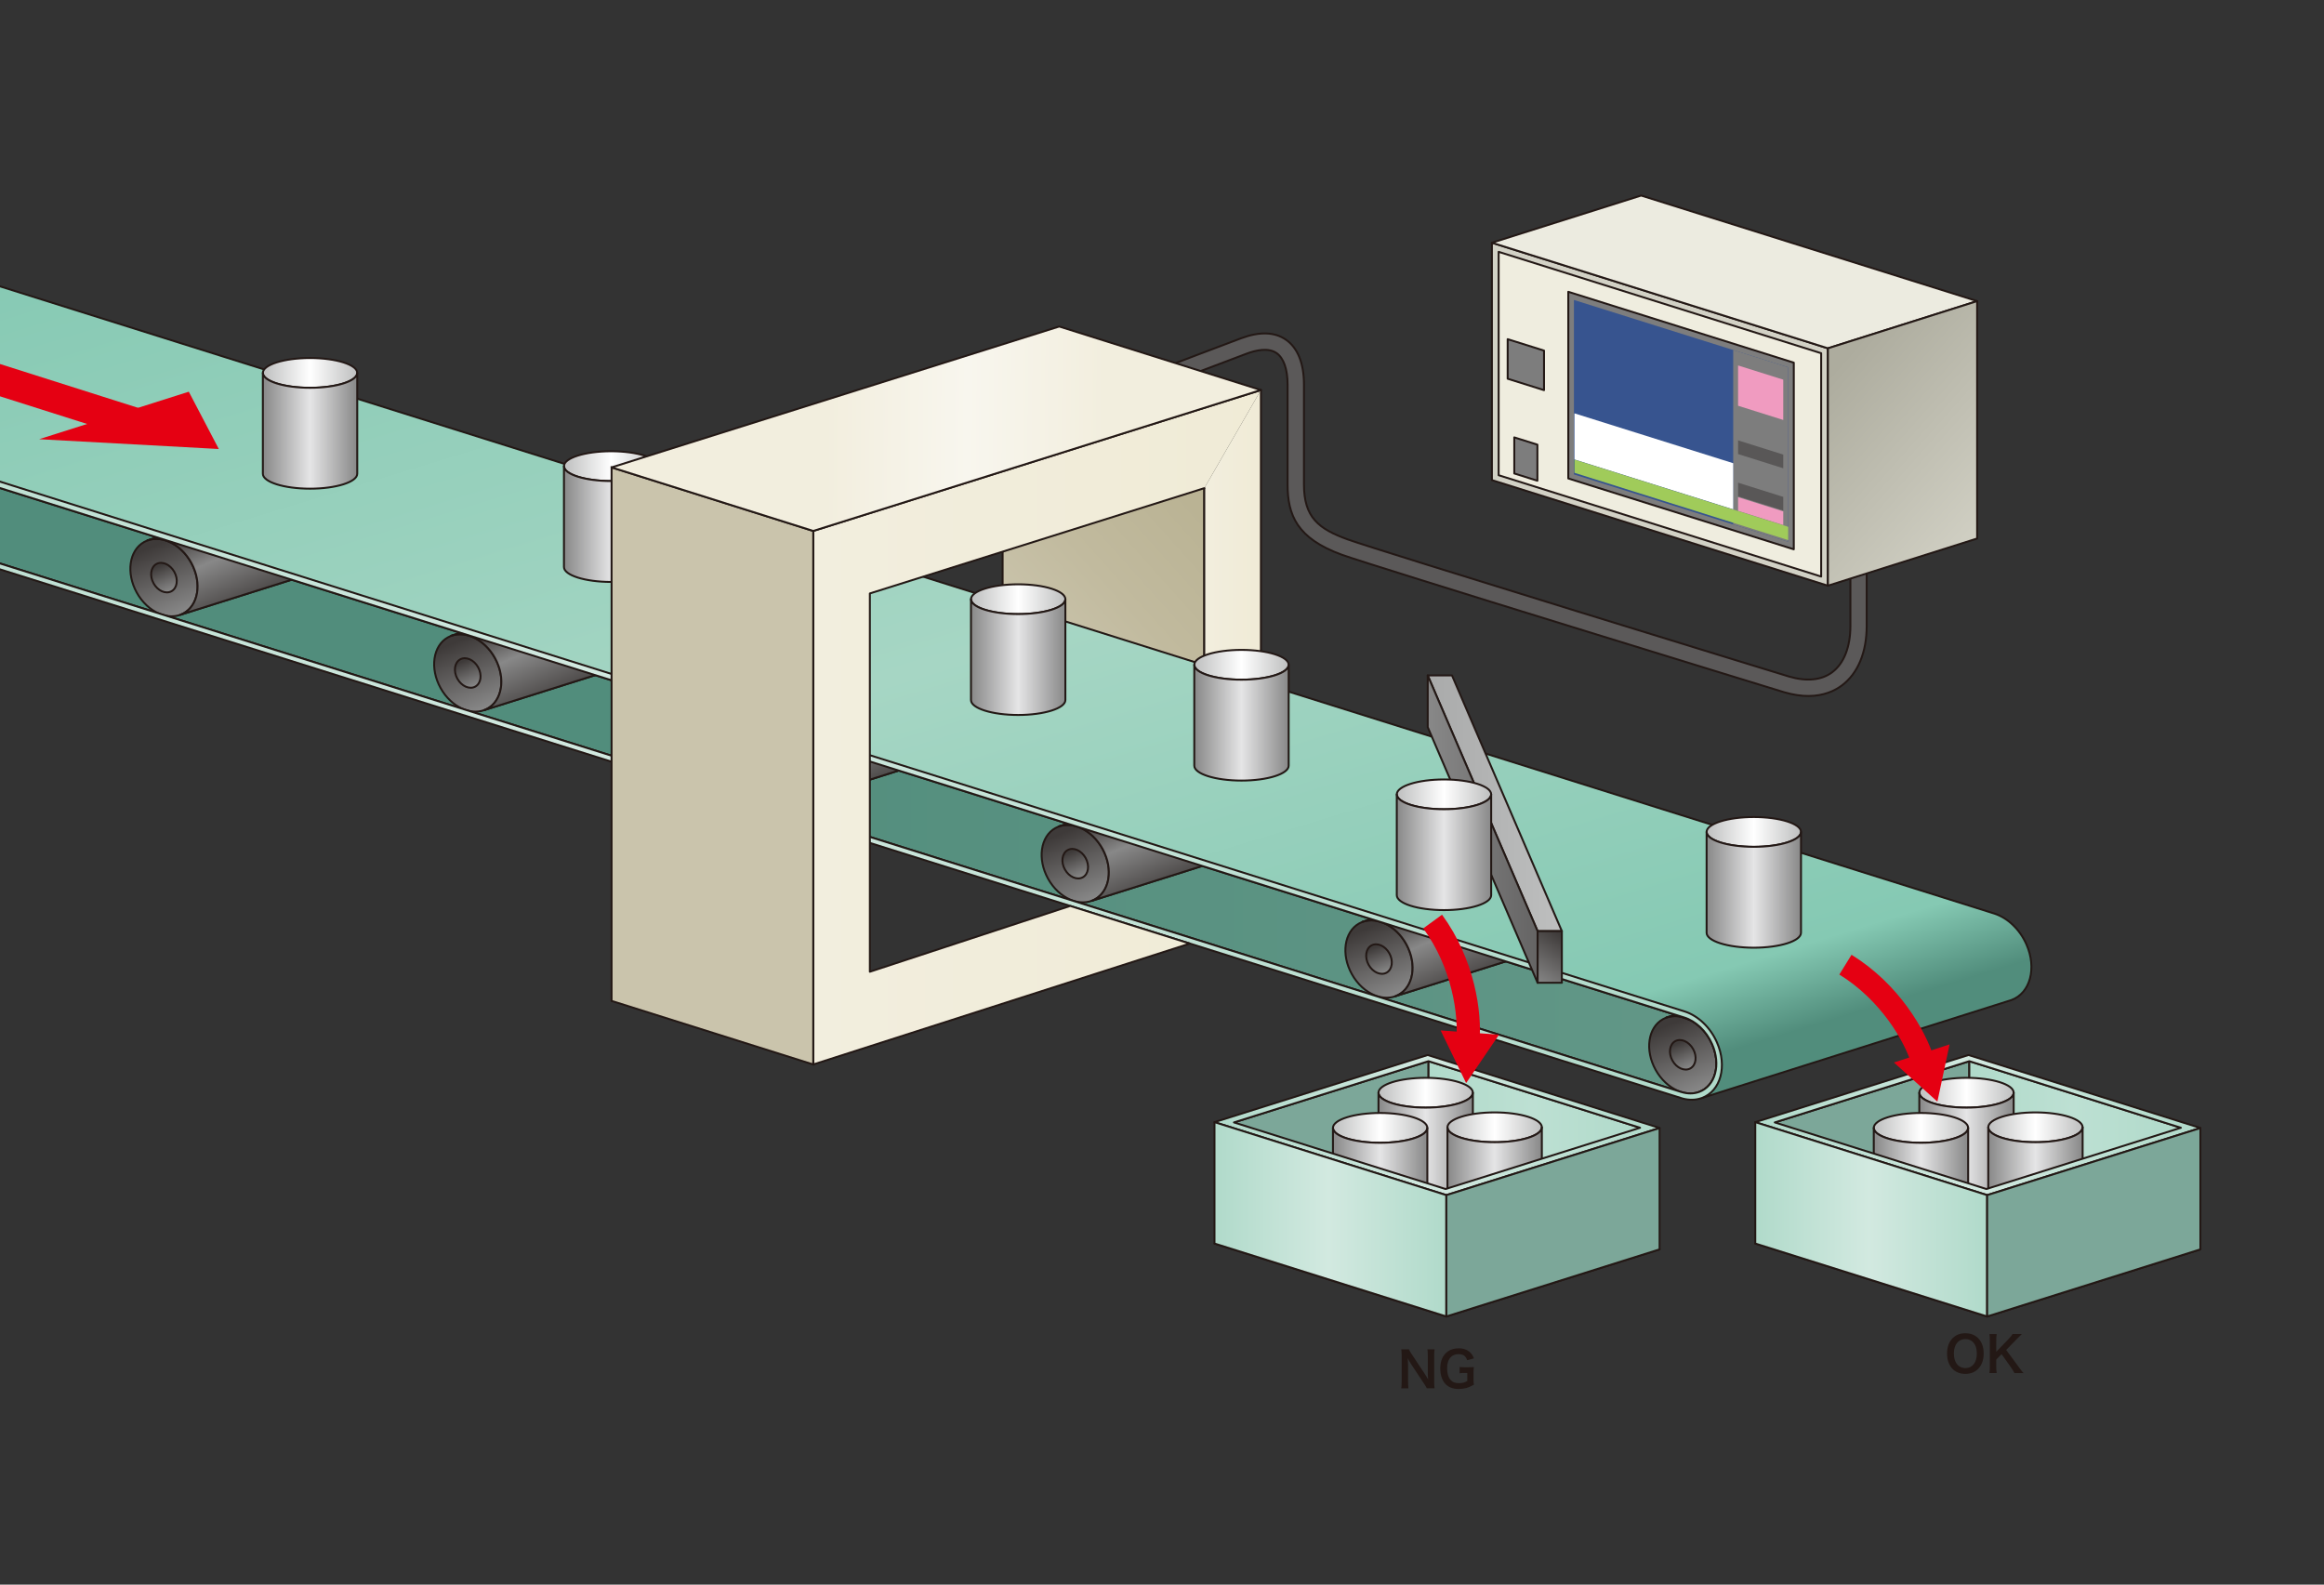 <?xml version="1.0" encoding="UTF-8"?>
<svg id="_レイヤー_2" data-name="レイヤー 2" xmlns="http://www.w3.org/2000/svg" xmlns:xlink="http://www.w3.org/1999/xlink" viewBox="0 0 600.32 409.32">
  <rect x="0" y="0" width="600.32" height="409.32" fill="#333333" stroke="none"/>
  <defs>
    <style>
      .cls-1 {
        fill: url(#_名称未設定グラデーション_12-8);
      }

      .cls-1, .cls-2, .cls-3, .cls-4, .cls-5, .cls-6, .cls-7, .cls-8, .cls-9, .cls-10, .cls-11, .cls-12, .cls-13, .cls-14, .cls-15, .cls-16, .cls-17, .cls-18, .cls-19, .cls-20, .cls-21, .cls-22, .cls-23, .cls-24, .cls-25, .cls-26, .cls-27, .cls-28, .cls-29, .cls-30, .cls-31, .cls-32, .cls-33, .cls-34, .cls-35, .cls-36, .cls-37, .cls-38, .cls-39, .cls-40, .cls-41, .cls-42, .cls-43, .cls-44, .cls-45, .cls-46, .cls-47, .cls-48, .cls-49, .cls-50, .cls-51, .cls-52, .cls-53, .cls-54, .cls-55, .cls-56, .cls-57, .cls-58, .cls-59, .cls-60, .cls-61, .cls-62, .cls-63, .cls-64, .cls-65, .cls-66, .cls-67, .cls-68, .cls-69, .cls-70, .cls-71, .cls-72, .cls-73, .cls-74 {
        stroke: #231815;
        stroke-width: .5px;
      }

      .cls-1, .cls-2, .cls-3, .cls-4, .cls-5, .cls-8, .cls-9, .cls-10, .cls-11, .cls-12, .cls-13, .cls-14, .cls-15, .cls-16, .cls-17, .cls-18, .cls-19, .cls-20, .cls-21, .cls-22, .cls-23, .cls-24, .cls-25, .cls-26, .cls-28, .cls-29, .cls-30, .cls-31, .cls-32, .cls-33, .cls-34, .cls-35, .cls-36, .cls-37, .cls-38, .cls-39, .cls-40, .cls-41, .cls-42, .cls-43, .cls-44, .cls-45, .cls-46, .cls-47, .cls-48, .cls-49, .cls-50, .cls-51, .cls-52, .cls-53, .cls-54, .cls-55, .cls-56, .cls-57, .cls-58, .cls-59, .cls-60, .cls-61, .cls-62, .cls-63, .cls-64, .cls-65, .cls-66, .cls-67, .cls-68, .cls-69, .cls-70, .cls-71, .cls-72, .cls-73, .cls-74 {
        stroke-linecap: round;
        stroke-linejoin: round;
      }

      .cls-2 {
        fill: url(#_名称未設定グラデーション_10-5);
      }

      .cls-3 {
        fill: url(#_名称未設定グラデーション_112);
      }

      .cls-75 {
        fill: #fff;
      }

      .cls-4 {
        fill: url(#_名称未設定グラデーション_10-8);
      }

      .cls-5 {
        fill: url(#_名称未設定グラデーション_12-5);
      }

      .cls-6 {
        fill: url(#_名称未設定グラデーション_56);
      }

      .cls-6, .cls-7, .cls-27, .cls-76 {
        stroke-miterlimit: 10;
      }

      .cls-7 {
        fill: #5b5959;
      }

      .cls-8 {
        fill: url(#_名称未設定グラデーション_10-12);
      }

      .cls-9 {
        fill: url(#_名称未設定グラデーション_112-7);
      }

      .cls-10 {
        fill: #ecebe0;
      }

      .cls-11 {
        fill: url(#_名称未設定グラデーション_59-8);
      }

      .cls-12 {
        fill: url(#_名称未設定グラデーション_112-4);
      }

      .cls-13 {
        fill: url(#_名称未設定グラデーション_10-13);
      }

      .cls-14 {
        fill: url(#_名称未設定グラデーション_10-7);
      }

      .cls-15 {
        fill: url(#_名称未設定グラデーション_51-4);
      }

      .cls-16 {
        fill: url(#_名称未設定グラデーション_59-11);
      }

      .cls-17 {
        fill: url(#_名称未設定グラデーション_51);
      }

      .cls-18 {
        fill: url(#_名称未設定グラデーション_51-10);
      }

      .cls-19 {
        fill: url(#_名称未設定グラデーション_59);
      }

      .cls-20 {
        fill: url(#_名称未設定グラデーション_59-4);
      }

      .cls-21 {
        fill: url(#_名称未設定グラデーション_59-9);
      }

      .cls-22 {
        fill: url(#_名称未設定グラデーション_72);
      }

      .cls-23 {
        fill: url(#_名称未設定グラデーション_112-2);
      }

      .cls-24 {
        fill: url(#_名称未設定グラデーション_51-5);
      }

      .cls-77 {
        fill: #595757;
      }

      .cls-25 {
        fill: url(#_名称未設定グラデーション_141);
      }

      .cls-26 {
        fill: url(#_名称未設定グラデーション_59-10);
      }

      .cls-27 {
        fill: #cac4ac;
      }

      .cls-28 {
        fill: url(#_名称未設定グラデーション_59-12);
      }

      .cls-78 {
        fill: #e50012;
      }

      .cls-76 {
        stroke: #e50012;
        stroke-width: 6px;
      }

      .cls-76, .cls-79 {
        fill: none;
      }

      .cls-29 {
        fill: url(#_名称未設定グラデーション_51-7);
      }

      .cls-30 {
        fill: #efeddf;
      }

      .cls-31 {
        fill: url(#_名称未設定グラデーション_59-7);
      }

      .cls-32 {
        fill: url(#_名称未設定グラデーション_10-4);
      }

      .cls-33 {
        fill: url(#_名称未設定グラデーション_10-11);
      }

      .cls-34 {
        fill: url(#_名称未設定グラデーション_10-2);
      }

      .cls-35 {
        fill: url(#_名称未設定グラデーション_112-5);
      }

      .cls-36 {
        fill: url(#_名称未設定グラデーション_10-3);
      }

      .cls-80, .cls-63 {
        fill: #7d7d7d;
      }

      .cls-37 {
        fill: url(#_名称未設定グラデーション_59-2);
      }

      .cls-38 {
        fill: url(#_名称未設定グラデーション_51-3);
      }

      .cls-39 {
        fill: url(#_名称未設定グラデーション_12-4);
      }

      .cls-40 {
        fill: url(#_名称未設定グラデーション_12-2);
      }

      .cls-41 {
        fill: url(#_名称未設定グラデーション_117);
      }

      .cls-42 {
        fill: url(#_名称未設定グラデーション_51-8);
      }

      .cls-81 {
        clip-path: url(#clippath);
      }

      .cls-43 {
        fill: url(#_名称未設定グラデーション_51-6);
      }

      .cls-44 {
        fill: url(#_名称未設定グラデーション_12-7);
      }

      .cls-45 {
        fill: url(#_名称未設定グラデーション_51-12);
      }

      .cls-46 {
        fill: url(#_名称未設定グラデーション_112-6);
      }

      .cls-47 {
        fill: url(#_名称未設定グラデーション_51-11);
      }

      .cls-48 {
        fill: url(#_名称未設定グラデーション_10);
      }

      .cls-49 {
        fill: url(#_名称未設定グラデーション_12-9);
      }

      .cls-50 {
        fill: url(#_名称未設定グラデーション_59-5);
      }

      .cls-82 {
        fill: #37548f;
      }

      .cls-51 {
        fill: url(#_名称未設定グラデーション_17);
      }

      .cls-52 {
        fill: #d2d1c5;
      }

      .cls-53 {
        fill: url(#_名称未設定グラデーション_10-6);
      }

      .cls-54 {
        fill: url(#_名称未設定グラデーション_12-10);
      }

      .cls-55 {
        fill: url(#_名称未設定グラデーション_12-11);
      }

      .cls-56 {
        fill: url(#_名称未設定グラデーション_10-10);
      }

      .cls-57 {
        fill: url(#_名称未設定グラデーション_112-3);
      }

      .cls-83 {
        fill: #a0cb5a;
      }

      .cls-58 {
        fill: url(#_名称未設定グラデーション_51-2);
      }

      .cls-59 {
        fill: #d4eae2;
      }

      .cls-84 {
        fill: #231815;
      }

      .cls-60 {
        fill: url(#_名称未設定グラデーション_51-9);
      }

      .cls-61 {
        fill: url(#_名称未設定グラデーション_59-6);
      }

      .cls-62 {
        fill: #7ca799;
      }

      .cls-64 {
        fill: url(#_名称未設定グラデーション_141-2);
      }

      .cls-65 {
        fill: url(#_名称未設定グラデーション_59-3);
      }

      .cls-66 {
        fill: url(#_名称未設定グラデーション_17-2);
      }

      .cls-67 {
        fill: url(#_名称未設定グラデーション_12-3);
      }

      .cls-68 {
        fill: url(#_名称未設定グラデーション_38);
      }

      .cls-69 {
        fill: url(#_名称未設定グラデーション_12);
      }

      .cls-70 {
        fill: url(#_名称未設定グラデーション_15);
      }

      .cls-85 {
        fill: #f09bc0;
      }

      .cls-71 {
        fill: url(#_名称未設定グラデーション_12-6);
      }

      .cls-72 {
        fill: url(#_名称未設定グラデーション_10-9);
      }

      .cls-73 {
        fill: url(#_名称未設定グラデーション_16);
      }

      .cls-74 {
        fill: url(#_名称未設定グラデーション_23);
      }
    </style>
    <clipPath id="clippath">
      <rect class="cls-79" width="600.32" height="409.32"/>
    </clipPath>
    <linearGradient id="_名称未設定グラデーション_112" data-name="名称未設定グラデーション 112" x1="318.75" y1="321.67" x2="423.66" y2="321.67" gradientUnits="userSpaceOnUse">
      <stop offset="0" stop-color="#b0daca"/>
      <stop offset=".49" stop-color="#d2e9e0"/>
      <stop offset="1" stop-color="#b0daca"/>
    </linearGradient>
    <linearGradient id="_名称未設定グラデーション_141" data-name="名称未設定グラデーション 141" x1="369.01" y1="298.24" x2="423.66" y2="298.24" gradientUnits="userSpaceOnUse">
      <stop offset="0" stop-color="#b0daca"/>
      <stop offset=".49" stop-color="#bde0d3"/>
      <stop offset="1" stop-color="#b0daca"/>
    </linearGradient>
    <linearGradient id="_名称未設定グラデーション_59" data-name="名称未設定グラデーション 59" x1="356.08" y1="282.26" x2="380.46" y2="282.26" gradientUnits="userSpaceOnUse">
      <stop offset="0" stop-color="#bebfbf"/>
      <stop offset=".5" stop-color="#fff"/>
      <stop offset="1" stop-color="#bebfbf"/>
    </linearGradient>
    <linearGradient id="_名称未設定グラデーション_51" data-name="名称未設定グラデーション 51" x1="356.08" y1="297.21" x2="380.46" y2="297.21" gradientUnits="userSpaceOnUse">
      <stop offset="0" stop-color="#888"/>
      <stop offset=".5" stop-color="#e5e5e6"/>
      <stop offset="1" stop-color="#888"/>
    </linearGradient>
    <linearGradient id="_名称未設定グラデーション_59-2" data-name="名称未設定グラデーション 59" x1="344.32" y1="291.34" x2="368.7" y2="291.34" xlink:href="#_名称未設定グラデーション_59"/>
    <linearGradient id="_名称未設定グラデーション_51-2" data-name="名称未設定グラデーション 51" x1="344.32" y1="306.29" x2="368.7" y2="306.29" xlink:href="#_名称未設定グラデーション_51"/>
    <linearGradient id="_名称未設定グラデーション_59-3" data-name="名称未設定グラデーション 59" x1="373.9" y1="291.19" x2="398.28" y2="291.19" xlink:href="#_名称未設定グラデーション_59"/>
    <linearGradient id="_名称未設定グラデーション_51-3" data-name="名称未設定グラデーション 51" x1="373.9" y1="306.15" x2="398.28" y2="306.15" xlink:href="#_名称未設定グラデーション_51"/>
    <linearGradient id="_名称未設定グラデーション_112-2" data-name="名称未設定グラデーション 112" x1="313.72" y1="290.62" x2="428.69" y2="290.62" xlink:href="#_名称未設定グラデーション_112"/>
    <linearGradient id="_名称未設定グラデーション_112-3" data-name="名称未設定グラデーション 112" x1="313.72" y1="314.96" x2="373.61" y2="314.96" xlink:href="#_名称未設定グラデーション_112"/>
    <linearGradient id="_名称未設定グラデーション_112-4" data-name="名称未設定グラデーション 112" x1="458.45" x2="563.35" xlink:href="#_名称未設定グラデーション_112"/>
    <linearGradient id="_名称未設定グラデーション_141-2" data-name="名称未設定グラデーション 141" x1="508.7" x2="563.35" xlink:href="#_名称未設定グラデーション_141"/>
    <linearGradient id="_名称未設定グラデーション_59-4" data-name="名称未設定グラデーション 59" x1="495.78" x2="520.16" xlink:href="#_名称未設定グラデーション_59"/>
    <linearGradient id="_名称未設定グラデーション_51-4" data-name="名称未設定グラデーション 51" x1="495.78" x2="520.16" xlink:href="#_名称未設定グラデーション_51"/>
    <linearGradient id="_名称未設定グラデーション_59-5" data-name="名称未設定グラデーション 59" x1="484.02" y1="291.34" x2="508.4" y2="291.34" xlink:href="#_名称未設定グラデーション_59"/>
    <linearGradient id="_名称未設定グラデーション_51-5" data-name="名称未設定グラデーション 51" x1="484.02" y1="306.29" x2="508.4" y2="306.29" xlink:href="#_名称未設定グラデーション_51"/>
    <linearGradient id="_名称未設定グラデーション_59-6" data-name="名称未設定グラデーション 59" x1="513.59" y1="291.19" x2="537.97" y2="291.19" xlink:href="#_名称未設定グラデーション_59"/>
    <linearGradient id="_名称未設定グラデーション_51-6" data-name="名称未設定グラデーション 51" x1="513.59" y1="306.15" x2="537.97" y2="306.15" xlink:href="#_名称未設定グラデーション_51"/>
    <linearGradient id="_名称未設定グラデーション_112-5" data-name="名称未設定グラデーション 112" x1="453.41" y1="290.62" x2="568.39" y2="290.62" xlink:href="#_名称未設定グラデーション_112"/>
    <linearGradient id="_名称未設定グラデーション_112-6" data-name="名称未設定グラデーション 112" x1="453.41" y1="314.96" x2="513.31" y2="314.96" xlink:href="#_名称未設定グラデーション_112"/>
    <linearGradient id="_名称未設定グラデーション_56" data-name="名称未設定グラデーション 56" x1="279.5" y1="181.39" x2="320.82" y2="144.35" gradientUnits="userSpaceOnUse">
      <stop offset="0" stop-color="#cac4ac"/>
      <stop offset=".47" stop-color="#c1ba9e"/>
      <stop offset="1" stop-color="#bab394"/>
    </linearGradient>
    <linearGradient id="_名称未設定グラデーション_17" data-name="名称未設定グラデーション 17" x1="311.08" y1="171.96" x2="325.71" y2="171.96" gradientUnits="userSpaceOnUse">
      <stop offset="0" stop-color="#f2eede"/>
      <stop offset="1" stop-color="#f0ebd6"/>
    </linearGradient>
    <linearGradient id="_名称未設定グラデーション_72" data-name="名称未設定グラデーション 72" x1="-122.48" y1="186.24" x2="443.36" y2="186.24" gradientUnits="userSpaceOnUse">
      <stop offset="0" stop-color="#518d7c"/>
      <stop offset=".51" stop-color="#518d7c"/>
      <stop offset="1" stop-color="#629787"/>
    </linearGradient>
    <linearGradient id="_名称未設定グラデーション_12" data-name="名称未設定グラデーション 12" x1="473.5" y1="246.84" x2="483.22" y2="269.95" gradientUnits="userSpaceOnUse">
      <stop offset="0" stop-color="#3e3a39"/>
      <stop offset=".38" stop-color="#888"/>
      <stop offset="1" stop-color="#3e3a39"/>
    </linearGradient>
    <linearGradient id="_名称未設定グラデーション_10" data-name="名称未設定グラデーション 10" x1="438.61" y1="281.86" x2="431.4" y2="264.59" gradientTransform="translate(187.69 -177.19) rotate(29.14)" gradientUnits="userSpaceOnUse">
      <stop offset="0" stop-color="#888"/>
      <stop offset="1" stop-color="#3e3a39"/>
    </linearGradient>
    <linearGradient id="_名称未設定グラデーション_10-2" data-name="名称未設定グラデーション 10" x1="436.18" y1="276.04" x2="433.43" y2="269.45" gradientTransform="translate(187.69 -177.19) rotate(29.14)" xlink:href="#_名称未設定グラデーション_10"/>
    <linearGradient id="_名称未設定グラデーション_12-2" data-name="名称未設定グラデーション 12" x1="81.17" y1="123.59" x2="90.89" y2="146.7" xlink:href="#_名称未設定グラデーション_12"/>
    <linearGradient id="_名称未設定グラデーション_10-3" data-name="名称未設定グラデーション 10" x1="46.28" y1="158.61" x2="39.07" y2="141.33" gradientTransform="translate(78.01 -1.74) rotate(29.14)" xlink:href="#_名称未設定グラデーション_10"/>
    <linearGradient id="_名称未設定グラデーション_10-4" data-name="名称未設定グラデーション 10" x1="43.85" y1="152.79" x2="41.1" y2="146.19" gradientTransform="translate(78.01 -1.74) rotate(29.14)" xlink:href="#_名称未設定グラデーション_10"/>
    <linearGradient id="_名称未設定グラデーション_12-3" data-name="名称未設定グラデーション 12" x1="81.17" y1="123.59" x2="90.89" y2="146.7" xlink:href="#_名称未設定グラデーション_12"/>
    <linearGradient id="_名称未設定グラデーション_12-4" data-name="名称未設定グラデーション 12" x1="159.63" y1="148.22" x2="169.35" y2="171.33" xlink:href="#_名称未設定グラデーション_12"/>
    <linearGradient id="_名称未設定グラデーション_10-5" data-name="名称未設定グラデーション 10" x1="124.74" y1="183.24" x2="117.54" y2="165.96" gradientTransform="translate(99.94 -36.83) rotate(29.14)" xlink:href="#_名称未設定グラデーション_10"/>
    <linearGradient id="_名称未設定グラデーション_10-6" data-name="名称未設定グラデーション 10" x1="122.32" y1="177.42" x2="119.56" y2="170.82" gradientTransform="translate(99.94 -36.83) rotate(29.14)" xlink:href="#_名称未設定グラデーション_10"/>
    <linearGradient id="_名称未設定グラデーション_12-5" data-name="名称未設定グラデーション 12" x1="159.63" y1="148.22" x2="169.35" y2="171.33" xlink:href="#_名称未設定グラデーション_12"/>
    <linearGradient id="_名称未設定グラデーション_12-6" data-name="名称未設定グラデーション 12" x1="238.1" y1="172.85" x2="247.82" y2="195.96" xlink:href="#_名称未設定グラデーション_12"/>
    <linearGradient id="_名称未設定グラデーション_10-7" data-name="名称未設定グラデーション 10" x1="203.21" y1="207.87" x2="196" y2="190.59" gradientTransform="translate(121.87 -71.92) rotate(29.14)" xlink:href="#_名称未設定グラデーション_10"/>
    <linearGradient id="_名称未設定グラデーション_10-8" data-name="名称未設定グラデーション 10" x1="200.78" y1="202.05" x2="198.03" y2="195.45" gradientTransform="translate(121.87 -71.92) rotate(29.14)" xlink:href="#_名称未設定グラデーション_10"/>
    <linearGradient id="_名称未設定グラデーション_12-7" data-name="名称未設定グラデーション 12" x1="238.1" y1="172.85" x2="247.82" y2="195.96" xlink:href="#_名称未設定グラデーション_12"/>
    <linearGradient id="_名称未設定グラデーション_12-8" data-name="名称未設定グラデーション 12" x1="316.56" y1="197.48" x2="326.28" y2="220.59" xlink:href="#_名称未設定グラデーション_12"/>
    <linearGradient id="_名称未設定グラデーション_10-9" data-name="名称未設定グラデーション 10" x1="281.67" y1="232.5" x2="274.46" y2="215.22" gradientTransform="translate(143.79 -107.01) rotate(29.14)" xlink:href="#_名称未設定グラデーション_10"/>
    <linearGradient id="_名称未設定グラデーション_10-10" data-name="名称未設定グラデーション 10" x1="279.24" y1="226.68" x2="276.49" y2="220.08" gradientTransform="translate(143.79 -107.01) rotate(29.14)" xlink:href="#_名称未設定グラデーション_10"/>
    <linearGradient id="_名称未設定グラデーション_12-9" data-name="名称未設定グラデーション 12" x1="316.56" y1="197.48" x2="326.28" y2="220.59" xlink:href="#_名称未設定グラデーション_12"/>
    <linearGradient id="_名称未設定グラデーション_12-10" data-name="名称未設定グラデーション 12" x1="395.03" y1="222.11" x2="404.75" y2="245.22" xlink:href="#_名称未設定グラデーション_12"/>
    <linearGradient id="_名称未設定グラデーション_10-11" data-name="名称未設定グラデーション 10" x1="360.14" y1="257.13" x2="352.93" y2="239.85" gradientTransform="translate(165.72 -142.11) rotate(29.14)" xlink:href="#_名称未設定グラデーション_10"/>
    <linearGradient id="_名称未設定グラデーション_10-12" data-name="名称未設定グラデーション 10" x1="357.71" y1="251.31" x2="354.96" y2="244.71" gradientTransform="translate(165.72 -142.11) rotate(29.14)" xlink:href="#_名称未設定グラデーション_10"/>
    <linearGradient id="_名称未設定グラデーション_12-11" data-name="名称未設定グラデーション 12" x1="395.03" y1="222.11" x2="404.75" y2="245.22" xlink:href="#_名称未設定グラデーション_12"/>
    <linearGradient id="_名称未設定グラデーション_117" data-name="名称未設定グラデーション 117" x1="252.55" y1="330.71" x2="151.97" y2=".96" gradientUnits="userSpaceOnUse">
      <stop offset="0" stop-color="#518d7c"/>
      <stop offset=".06" stop-color="#85c9b3"/>
      <stop offset=".45" stop-color="#a6d6c4"/>
      <stop offset=".96" stop-color="#85c9b3"/>
      <stop offset=".97" stop-color="#78b7a3"/>
      <stop offset=".98" stop-color="#6ca593"/>
      <stop offset=".99" stop-color="#649a8a"/>
      <stop offset="1" stop-color="#629787"/>
    </linearGradient>
    <linearGradient id="_名称未設定グラデーション_112-7" data-name="名称未設定グラデーション 112" x1="-123.9" y1="186.2" x2="444.79" y2="186.2" xlink:href="#_名称未設定グラデーション_112"/>
    <linearGradient id="_名称未設定グラデーション_17-2" data-name="名称未設定グラデーション 17" x1="210.07" y1="187.86" y2="187.86" xlink:href="#_名称未設定グラデーション_17"/>
    <linearGradient id="_名称未設定グラデーション_16" data-name="名称未設定グラデーション 16" x1="368.8" y1="207.5" x2="403.45" y2="207.5" gradientUnits="userSpaceOnUse">
      <stop offset="0" stop-color="#a9aaaa"/>
      <stop offset="1" stop-color="#bebfbf"/>
    </linearGradient>
    <linearGradient id="_名称未設定グラデーション_10-13" data-name="名称未設定グラデーション 10" x1="396.12" y1="253.57" x2="403.92" y2="241.71" gradientTransform="matrix(1,0,0,1,0,0)" xlink:href="#_名称未設定グラデーション_10"/>
    <linearGradient id="_名称未設定グラデーション_15" data-name="名称未設定グラデーション 15" x1="368.8" y1="214.17" x2="397.18" y2="214.17" gradientUnits="userSpaceOnUse">
      <stop offset="0" stop-color="#888"/>
      <stop offset="1" stop-color="#656464"/>
    </linearGradient>
    <linearGradient id="_名称未設定グラデーション_23" data-name="名称未設定グラデーション 23" x1="516.17" y1="136.54" x2="472.19" y2="97.4" gradientUnits="userSpaceOnUse">
      <stop offset="0" stop-color="#d2d1c5"/>
      <stop offset="1" stop-color="#adac9e"/>
    </linearGradient>
    <linearGradient id="_名称未設定グラデーション_59-7" data-name="名称未設定グラデーション 59" x1="67.9" y1="96.33" x2="92.28" y2="96.33" xlink:href="#_名称未設定グラデーション_59"/>
    <linearGradient id="_名称未設定グラデーション_51-7" data-name="名称未設定グラデーション 51" x1="67.9" y1="111.28" x2="92.28" y2="111.28" xlink:href="#_名称未設定グラデーション_51"/>
    <linearGradient id="_名称未設定グラデーション_59-8" data-name="名称未設定グラデーション 59" x1="145.68" y1="120.41" x2="170.06" y2="120.41" xlink:href="#_名称未設定グラデーション_59"/>
    <linearGradient id="_名称未設定グラデーション_51-8" data-name="名称未設定グラデーション 51" x1="145.68" y1="135.37" x2="170.06" y2="135.37" xlink:href="#_名称未設定グラデーション_51"/>
    <linearGradient id="_名称未設定グラデーション_59-9" data-name="名称未設定グラデーション 59" x1="250.82" y1="154.78" x2="275.2" y2="154.78" xlink:href="#_名称未設定グラデーション_59"/>
    <linearGradient id="_名称未設定グラデーション_51-9" data-name="名称未設定グラデーション 51" x1="250.82" y1="169.73" x2="275.2" y2="169.73" xlink:href="#_名称未設定グラデーション_51"/>
    <linearGradient id="_名称未設定グラデーション_59-10" data-name="名称未設定グラデーション 59" x1="308.5" y1="171.72" x2="332.88" y2="171.72" xlink:href="#_名称未設定グラデーション_59"/>
    <linearGradient id="_名称未設定グラデーション_51-10" data-name="名称未設定グラデーション 51" x1="308.5" y1="186.68" x2="332.88" y2="186.68" xlink:href="#_名称未設定グラデーション_51"/>
    <linearGradient id="_名称未設定グラデーション_59-11" data-name="名称未設定グラデーション 59" x1="440.84" y1="214.9" x2="465.22" y2="214.9" xlink:href="#_名称未設定グラデーション_59"/>
    <linearGradient id="_名称未設定グラデーション_51-11" data-name="名称未設定グラデーション 51" x1="440.84" y1="229.85" x2="465.22" y2="229.85" xlink:href="#_名称未設定グラデーション_51"/>
    <linearGradient id="_名称未設定グラデーション_59-12" data-name="名称未設定グラデーション 59" x1="360.81" y1="205.19" x2="385.19" y2="205.19" xlink:href="#_名称未設定グラデーション_59"/>
    <linearGradient id="_名称未設定グラデーション_51-12" data-name="名称未設定グラデーション 51" x1="360.81" y1="220.14" x2="385.19" y2="220.14" xlink:href="#_名称未設定グラデーション_51"/>
    <linearGradient id="_名称未設定グラデーション_38" data-name="名称未設定グラデーション 38" x1="213.14" y1="110.48" x2="285.32" y2="111.15" gradientUnits="userSpaceOnUse">
      <stop offset="0" stop-color="#f2eede"/>
      <stop offset=".51" stop-color="#f8f6ee"/>
      <stop offset="1" stop-color="#f2eede"/>
    </linearGradient>
  </defs>
  <g id="_レイヤー_1-2" data-name="レイヤー 1">
    <g class="cls-81">
      <g>
        <g>
          <polygon class="cls-59" points="368.79 303.87 313.72 321.21 373.61 340.06 428.69 322.72 368.79 303.87"/>
          <polygon class="cls-3" points="423.66 322.37 369.01 305.17 318.75 320.98 373.4 338.18 423.66 322.37"/>
          <polygon class="cls-62" points="369.01 305.17 318.75 320.98 318.75 289.93 369.01 274.11 369.01 305.17"/>
          <polygon class="cls-25" points="369.01 305.17 423.66 322.37 423.66 291.31 369.01 274.11 369.01 305.17"/>
          <g>
            <path class="cls-19" d="m356.08,282.26c0-2.13,5.46-3.85,12.19-3.85s12.19,1.73,12.19,3.85-5.46,3.85-12.19,3.85-12.19-1.73-12.19-3.85Z"/>
            <path class="cls-17" d="m356.08,308.32c0,2.13,5.46,3.85,12.19,3.85s12.19-1.73,12.19-3.85v-26.06c0,2.13-5.46,3.85-12.19,3.85s-12.19-1.73-12.19-3.85v26.06Z"/>
          </g>
          <g>
            <path class="cls-37" d="m344.32,291.34c0-2.13,5.46-3.85,12.19-3.85s12.19,1.73,12.19,3.85-5.46,3.85-12.19,3.85-12.19-1.73-12.19-3.85Z"/>
            <path class="cls-58" d="m344.32,317.4c0,2.13,5.46,3.85,12.19,3.85s12.19-1.73,12.19-3.85v-26.06c0,2.13-5.46,3.85-12.19,3.85s-12.19-1.73-12.19-3.85v26.06Z"/>
          </g>
          <g>
            <path class="cls-65" d="m373.9,291.19c0-2.13,5.46-3.85,12.19-3.85s12.19,1.73,12.19,3.85-5.46,3.85-12.19,3.85-12.19-1.73-12.19-3.85Z"/>
            <path class="cls-38" d="m373.9,317.25c0,2.13,5.46,3.85,12.19,3.85s12.19-1.73,12.19-3.85v-26.06c0,2.13-5.46,3.85-12.19,3.85s-12.19-1.73-12.19-3.85v26.06Z"/>
          </g>
          <path class="cls-23" d="m373.61,308.71l-59.9-18.85,55.08-17.34,59.9,18.85-55.08,17.34Zm50.04-17.4l-54.65-17.2-50.25,15.82,54.65,17.2,50.25-15.82Z"/>
          <polygon class="cls-57" points="313.72 289.86 373.61 308.71 373.61 340.06 313.72 321.21 313.72 289.86"/>
          <polygon class="cls-62" points="373.61 308.71 428.69 291.38 428.69 322.72 373.61 340.06 373.61 308.71"/>
        </g>
        <g>
          <polygon class="cls-59" points="508.49 303.87 453.41 321.21 513.31 340.06 568.39 322.72 508.49 303.87"/>
          <polygon class="cls-12" points="563.35 322.37 508.7 305.17 458.45 320.98 513.1 338.18 563.35 322.37"/>
          <polygon class="cls-62" points="508.7 305.17 458.45 320.98 458.45 289.93 508.7 274.11 508.7 305.17"/>
          <polygon class="cls-64" points="508.7 305.17 563.35 322.37 563.35 291.31 508.7 274.11 508.7 305.17"/>
          <g>
            <path class="cls-20" d="m495.78,282.26c0-2.13,5.46-3.85,12.19-3.85s12.19,1.73,12.19,3.85-5.46,3.85-12.19,3.85-12.19-1.73-12.19-3.85Z"/>
            <path class="cls-15" d="m495.78,308.32c0,2.13,5.46,3.85,12.19,3.85s12.19-1.73,12.19-3.85v-26.06c0,2.13-5.46,3.85-12.19,3.85s-12.19-1.73-12.19-3.85v26.06Z"/>
          </g>
          <g>
            <path class="cls-50" d="m484.02,291.34c0-2.13,5.46-3.85,12.19-3.85s12.19,1.73,12.19,3.85-5.46,3.85-12.19,3.85-12.19-1.73-12.19-3.85Z"/>
            <path class="cls-24" d="m484.02,317.4c0,2.13,5.46,3.85,12.19,3.85s12.19-1.73,12.19-3.85v-26.06c0,2.13-5.46,3.85-12.19,3.85s-12.19-1.73-12.19-3.85v26.06Z"/>
          </g>
          <g>
            <path class="cls-61" d="m513.59,291.19c0-2.13,5.46-3.85,12.19-3.85s12.19,1.73,12.19,3.85-5.46,3.85-12.19,3.85-12.19-1.73-12.19-3.85Z"/>
            <path class="cls-43" d="m513.59,317.25c0,2.13,5.46,3.85,12.19,3.85s12.19-1.73,12.19-3.85v-26.06c0,2.13-5.46,3.85-12.19,3.85s-12.19-1.73-12.19-3.85v26.06Z"/>
          </g>
          <path class="cls-35" d="m513.31,308.71l-59.9-18.85,55.08-17.34,59.9,18.85-55.08,17.34Zm50.04-17.4l-54.65-17.2-50.25,15.82,54.65,17.2,50.25-15.82Z"/>
          <polygon class="cls-46" points="453.41 289.86 513.31 308.71 513.31 340.06 453.41 321.21 453.41 289.86"/>
          <polygon class="cls-62" points="513.31 308.71 568.39 291.38 568.39 322.72 513.31 340.06 513.31 308.71"/>
        </g>
        <path class="cls-7" d="m482.19,140.39v21.29c0,6.82-2.27,12.28-6.4,15.37-1.85,1.38-4.67,2.73-8.67,2.73-1.83,0-3.9-.28-6.24-.97-4.37-1.34-106.56-32.71-114.25-35.51-11.65-4.23-14.03-10.31-14.03-18.14v-25.82c0-3.96-1.01-6.84-2.83-8.12-2.13-1.48-5.34-.76-7.66.1-4.82,1.79-20.17,7.66-20.32,7.72-1.09.42-2.31-.13-2.73-1.22-.42-1.09.13-2.31,1.22-2.73.15-.06,15.52-5.93,20.36-7.73,4.75-1.76,8.63-1.63,11.54.39,3.04,2.11,4.65,6.12,4.65,11.58v25.82c0,8.52,3.79,11.45,11.25,14.17,7.59,2.76,112.95,35.1,114.02,35.43,4.55,1.34,8.42.96,11.17-1.1,3.04-2.27,4.71-6.53,4.71-11.98v-21.29h4.22Z"/>
        <g>
          <path class="cls-84" d="m510.99,345.66c.92.92,1.42,2.31,1.42,3.95,0,3.2-1.86,5.28-4.74,5.28s-4.72-2.06-4.72-5.28c0-1.63.51-3.04,1.44-3.95.87-.86,1.93-1.27,3.27-1.27s2.47.41,3.33,1.27Zm-.35,3.95c0-1.28-.35-2.31-1-2.95-.52-.51-1.19-.77-1.95-.77-1.82,0-2.98,1.44-2.98,3.74,0,1.27.37,2.33,1.03,2.99.52.51,1.19.77,1.96.77,1.81,0,2.94-1.44,2.94-3.77Z"/>
          <path class="cls-84" d="m521.43,353.07c.76,1.03.9,1.2,1.27,1.61h-2.34c-.19-.38-.51-.91-.8-1.33l-2.52-3.55-1.38,1.38v1.86c0,.75.03,1.1.11,1.63h-1.87c.08-.57.1-.96.1-1.63v-6.81c0-.68-.03-1.1-.1-1.63h1.87c-.08.42-.11.91-.11,1.63v2.95l3.23-3.36c.49-.51.73-.81.99-1.23h2.39c-.37.37-.79.77-1.34,1.34l-2.71,2.77,3.22,4.36Z"/>
        </g>
        <g>
          <path class="cls-84" d="m368.57,358.62c-.22-.43-.44-.8-.81-1.35l-3.27-4.93c-.24-.38-.56-.92-.86-1.52q.01.18.05.65c.01.24.04.81.04,1.1v4.15c0,.85.04,1.44.1,1.9h-1.85c.06-.42.1-1.05.1-1.91v-6.54c0-.66-.03-1.11-.1-1.63h1.98c.11.32.34.7.77,1.34l3.2,4.83c.3.46.71,1.11.99,1.62-.05-.49-.09-1.25-.09-1.79v-4.26c0-.75-.03-1.27-.1-1.75h1.85c-.08.51-.1.98-.1,1.75v6.7c0,.71.03,1.19.1,1.63h-2Z"/>
          <path class="cls-84" d="m380.63,356.03c0,.75.01,1.09.09,1.65-.9.49-1.35.7-2.03.87-.57.15-1.24.24-1.86.24-1.58,0-2.8-.49-3.6-1.46-.77-.91-1.19-2.28-1.19-3.85,0-2.01.71-3.56,2.03-4.45.79-.52,1.65-.75,2.81-.75s2.2.39,2.91,1.09c.44.43.67.8.94,1.51l-1.73.47c-.42-1.15-1.03-1.56-2.33-1.56-.75,0-1.44.28-1.92.77-.63.66-.94,1.6-.94,2.89s.29,2.29.86,2.96c.52.61,1.2.87,2.2.87.86,0,1.51-.16,2.15-.57v-2.06h-.68c-.65,0-.91.01-1.29.08v-1.63c.46.06.73.08,1.52.08h.66c.58,0,.95-.01,1.49-.05-.06.47-.09.86-.09,1.57v1.33Z"/>
        </g>
        <polygon class="cls-6" points="258.99 226.75 258.99 109.69 311.08 126.1 311.08 243.17 258.99 226.75"/>
        <polyline class="cls-51" points="311.08 126.1 311.08 243.17 325.71 238.56 325.71 100.75"/>
        <path class="cls-22" d="m434.34,282.09c1.55.48,3.13.5,4.58-.03,4.18-1.53,5.68-7.06,3.33-12.37-1.52-3.45-4.29-5.95-7.19-6.85L-113.41,90.41c-1.56-.49-3.16-.52-4.63.02-4.18,1.53-5.68,7.06-3.33,12.37,1.53,3.47,4.32,5.97,7.24,6.87l548.47,172.42Z"/>
        <g>
          <g>
            <path class="cls-69" d="m510.47,237.63c4.18-1.53,9.48,1.53,11.82,6.84,2.34,5.3.85,10.84-3.33,12.37l-80.03,25.22c4.18-1.53,5.68-7.06,3.33-12.37-2.34-5.3-7.63-8.36-11.82-6.84l80.03-25.22Z"/>
            <ellipse class="cls-48" cx="434.68" cy="272.45" rx="8.02" ry="10.53" transform="translate(-77.65 246.16) rotate(-29.14)"/>
            <ellipse class="cls-34" cx="434.68" cy="272.45" rx="3.06" ry="4.02" transform="translate(-77.65 246.16) rotate(-29.14)"/>
          </g>
          <path class="cls-69" d="m510.47,237.63c4.18-1.53,9.48,1.53,11.82,6.84,2.34,5.3.85,10.84-3.33,12.37l-80.03,25.22c4.18-1.53,5.68-7.06,3.33-12.37-2.34-5.3-7.63-8.36-11.82-6.84l80.03-25.22Z"/>
        </g>
        <g>
          <g>
            <path class="cls-40" d="m118.14,114.37c4.18-1.53,9.48,1.53,11.82,6.84,2.34,5.3.85,10.84-3.33,12.37l-80.03,25.22c4.18-1.53,5.68-7.06,3.33-12.37-2.34-5.3-7.63-8.36-11.82-6.84l80.03-25.22Z"/>
            <ellipse class="cls-36" cx="42.35" cy="149.2" rx="8.02" ry="10.53" transform="translate(-67.29 39.51) rotate(-29.14)"/>
            <ellipse class="cls-32" cx="42.35" cy="149.2" rx="3.06" ry="4.02" transform="translate(-67.29 39.51) rotate(-29.14)"/>
          </g>
          <path class="cls-67" d="m118.14,114.37c4.18-1.53,9.48,1.53,11.82,6.84,2.34,5.3.85,10.84-3.33,12.37l-80.03,25.22c4.18-1.53,5.68-7.06,3.33-12.37-2.34-5.3-7.63-8.36-11.82-6.84l80.03-25.22Z"/>
        </g>
        <g>
          <g>
            <path class="cls-39" d="m196.61,139c4.18-1.53,9.48,1.53,11.82,6.84,2.34,5.3.85,10.84-3.33,12.37l-80.03,25.22c4.18-1.53,5.68-7.06,3.33-12.37-2.34-5.3-7.63-8.36-11.82-6.84l80.03-25.22Z"/>
            <ellipse class="cls-2" cx="120.82" cy="173.83" rx="8.02" ry="10.53" transform="translate(-69.35 80.84) rotate(-29.14)"/>
            <ellipse class="cls-53" cx="120.82" cy="173.83" rx="3.06" ry="4.02" transform="translate(-69.35 80.84) rotate(-29.14)"/>
          </g>
          <path class="cls-5" d="m196.61,139c4.18-1.53,9.48,1.53,11.82,6.84,2.34,5.3.85,10.84-3.33,12.37l-80.03,25.22c4.18-1.53,5.68-7.06,3.33-12.37-2.34-5.3-7.63-8.36-11.82-6.84l80.03-25.22Z"/>
        </g>
        <g>
          <g>
            <path class="cls-71" d="m275.07,163.63c4.18-1.53,9.48,1.53,11.82,6.84,2.34,5.3.85,10.84-3.33,12.37l-80.03,25.22c4.18-1.53,5.68-7.06,3.33-12.37-2.34-5.3-7.63-8.36-11.82-6.84l80.03-25.22Z"/>
            <ellipse class="cls-14" cx="199.28" cy="198.46" rx="8.02" ry="10.53" transform="translate(-71.42 122.16) rotate(-29.14)"/>
            <ellipse class="cls-4" cx="199.28" cy="198.46" rx="3.06" ry="4.02" transform="translate(-71.42 122.16) rotate(-29.14)"/>
          </g>
          <path class="cls-44" d="m275.07,163.63c4.18-1.53,9.48,1.53,11.82,6.84,2.34,5.3.85,10.84-3.33,12.37l-80.03,25.22c4.18-1.53,5.68-7.06,3.33-12.37-2.34-5.3-7.63-8.36-11.82-6.84l80.03-25.22Z"/>
        </g>
        <g>
          <g>
            <path class="cls-1" d="m353.53,188.26c4.18-1.53,9.48,1.53,11.82,6.84,2.34,5.3.85,10.84-3.33,12.37l-80.03,25.22c4.18-1.53,5.68-7.06,3.33-12.37-2.34-5.3-7.63-8.36-11.82-6.84l80.03-25.22Z"/>
            <ellipse class="cls-72" cx="277.75" cy="223.09" rx="8.02" ry="10.53" transform="translate(-73.48 163.49) rotate(-29.14)"/>
            <ellipse class="cls-56" cx="277.75" cy="223.09" rx="3.06" ry="4.02" transform="translate(-73.48 163.49) rotate(-29.14)"/>
          </g>
          <path class="cls-49" d="m353.53,188.26c4.18-1.53,9.48,1.53,11.82,6.84,2.34,5.3.85,10.84-3.33,12.37l-80.03,25.22c4.18-1.53,5.68-7.06,3.33-12.37-2.34-5.3-7.63-8.36-11.82-6.84l80.03-25.22Z"/>
        </g>
        <g>
          <g>
            <path class="cls-54" d="m432,212.89c4.18-1.53,9.48,1.53,11.82,6.84,2.34,5.3.85,10.84-3.33,12.37l-80.03,25.22c4.18-1.53,5.68-7.06,3.33-12.37-2.34-5.3-7.63-8.36-11.82-6.84l80.03-25.22Z"/>
            <ellipse class="cls-33" cx="356.21" cy="247.72" rx="8.02" ry="10.53" transform="translate(-75.54 204.82) rotate(-29.14)"/>
            <ellipse class="cls-8" cx="356.21" cy="247.72" rx="3.06" ry="4.02" transform="translate(-75.54 204.82) rotate(-29.14)"/>
          </g>
          <path class="cls-55" d="m432,212.89c4.18-1.53,9.48,1.53,11.82,6.84,2.34,5.3.85,10.84-3.33,12.37l-80.03,25.22c4.18-1.53,5.68-7.06,3.33-12.37-2.34-5.3-7.63-8.36-11.82-6.84l80.03-25.22Z"/>
        </g>
        <path class="cls-41" d="m439.62,283.62l79.95-25.3c4.87-1.78,6.61-8.22,3.88-14.39-1.74-3.94-4.88-6.82-8.2-7.92L-33.23,63.52c-1.87-.62-3.8-.68-5.56-.04l-79.95,25.3s6.61,1.28,14.23,3.46,539.95,168.93,544.01,172.39c4.06,3.47,5.15,9.9,4.06,13.86s-3.96,5.14-3.96,5.14Z"/>
        <path class="cls-9" d="m-113.83,111.27c-3.52-.94-6.94-3.92-8.78-8.1-2.73-6.17-.99-12.61,3.88-14.39,1.76-.64,3.68-.59,5.56.04l548.47,172.49c3.31,1.1,6.45,3.98,8.2,7.92,2.73,6.17.99,12.61-3.88,14.39-1.58.57-3.29.59-4.97.14L-113.83,111.27Zm548.17,170.81c1.55.48,3.13.5,4.58-.03,4.18-1.53,5.68-7.06,3.33-12.37-1.52-3.45-4.29-5.95-7.19-6.85L-113.41,90.41c-1.56-.49-3.16-.52-4.63.02-4.18,1.53-5.68,7.06-3.33,12.37,1.53,3.47,4.32,5.97,7.24,6.87l548.47,172.42Z"/>
        <polyline class="cls-66" points="325.71 100.75 210.07 137.15 210.07 274.96 307.34 243.73 276.45 234.01 224.7 251.01 224.7 153.29 311.08 126.1"/>
        <g>
          <polygon class="cls-73" points="397.18 240.52 368.8 174.47 375.07 174.47 403.45 240.52 397.18 240.52"/>
          <rect class="cls-13" x="397.18" y="240.52" width="6.27" height="13.34"/>
          <polygon class="cls-70" points="397.18 240.52 368.8 174.47 368.8 187.82 397.18 253.87 397.18 240.52"/>
        </g>
        <g>
          <polygon class="cls-78" points="378.72 279.77 387.21 267.27 372.14 266.17 378.72 279.77"/>
          <path class="cls-76" d="m370.07,238.04c7.91,10.82,9.79,23.77,9.08,31"/>
        </g>
        <g>
          <polygon class="cls-78" points="500.45 284.56 503.6 269.78 489.23 274.45 500.45 284.56"/>
          <path class="cls-76" d="m476.7,249.18c11.4,7.03,18.04,18.32,20.1,25.28"/>
        </g>
        <g>
          <polygon class="cls-52" points="472.17 151.29 472.17 89.97 385.38 62.7 385.38 124.01 472.17 151.29"/>
          <polygon class="cls-30" points="470.43 148.93 470.43 91.24 387.12 65.05 387.12 122.75 470.43 148.93"/>
          <polygon class="cls-63" points="463.36 141.89 463.36 93.68 405.11 75.37 405.11 123.59 463.36 141.89"/>
          <polygon class="cls-10" points="510.72 77.78 423.93 50.51 385.38 62.7 472.17 89.97 510.72 77.78"/>
          <polygon class="cls-74" points="510.72 77.78 510.72 139.1 472.17 151.29 472.17 89.97 510.72 77.78"/>
          <polygon class="cls-82" points="461.9 139.94 461.9 94.87 406.57 77.48 406.57 122.55 461.9 139.94"/>
          <polygon class="cls-80" points="461.9 139.94 461.9 94.87 447.71 90.41 447.71 135.47 461.9 139.94"/>
          <polygon class="cls-85" points="460.64 108.48 460.64 98.07 448.97 94.4 448.97 104.81 460.64 108.48"/>
          <polygon class="cls-85" points="460.64 135.63 460.64 132.09 448.97 128.42 448.97 131.96 460.64 135.63"/>
          <polygon class="cls-77" points="460.64 120.96 460.64 117.42 448.97 113.75 448.97 117.29 460.64 120.96"/>
          <polygon class="cls-77" points="460.64 131.89 460.64 128.35 448.97 124.68 448.97 128.22 460.64 131.89"/>
          <polygon class="cls-75" points="406.7 118.68 406.7 106.77 447.71 119.65 447.71 131.57 406.7 118.68"/>
          <polygon class="cls-63" points="398.84 100.78 398.84 90.56 389.45 87.61 389.45 97.83 398.84 100.78"/>
          <polygon class="cls-63" points="397.13 124.18 397.13 114.86 391.16 112.98 391.16 122.3 397.13 124.18"/>
          <polygon class="cls-83" points="461.92 139.51 461.92 136.09 406.7 118.72 406.7 122.13 461.92 139.51"/>
        </g>
        <g>
          <polygon class="cls-78" points="46.55 108.8 -15.71 89.04 -28.75 93.25 33.51 113.01 46.55 108.8"/>
          <polygon class="cls-78" points="56.52 115.98 48.77 101.18 10.1 113.45 56.52 115.98"/>
        </g>
        <g>
          <path class="cls-31" d="m67.9,96.33c0-2.13,5.46-3.85,12.19-3.85s12.19,1.73,12.19,3.85-5.46,3.85-12.19,3.85-12.19-1.73-12.19-3.85Z"/>
          <path class="cls-29" d="m67.9,122.38c0,2.13,5.46,3.85,12.19,3.85s12.19-1.73,12.19-3.85v-26.06c0,2.13-5.46,3.85-12.19,3.85s-12.19-1.73-12.19-3.85v26.06Z"/>
        </g>
        <g>
          <path class="cls-11" d="m145.68,120.41c0-2.13,5.46-3.85,12.19-3.85s12.19,1.73,12.19,3.85-5.46,3.85-12.19,3.85-12.19-1.73-12.19-3.85Z"/>
          <path class="cls-42" d="m145.68,146.47c0,2.13,5.46,3.85,12.19,3.85s12.19-1.73,12.19-3.85v-26.06c0,2.13-5.46,3.85-12.19,3.85s-12.19-1.73-12.19-3.85v26.06Z"/>
        </g>
        <g>
          <path class="cls-21" d="m250.82,154.78c0-2.13,5.46-3.85,12.19-3.85s12.19,1.73,12.19,3.85-5.46,3.85-12.19,3.85-12.19-1.73-12.19-3.85Z"/>
          <path class="cls-60" d="m250.82,180.83c0,2.13,5.46,3.85,12.19,3.85s12.19-1.73,12.19-3.85v-26.06c0,2.13-5.46,3.85-12.19,3.85s-12.19-1.73-12.19-3.85v26.06Z"/>
        </g>
        <g>
          <path class="cls-26" d="m308.5,171.72c0-2.13,5.46-3.85,12.19-3.85s12.19,1.73,12.19,3.85-5.46,3.85-12.19,3.85-12.19-1.73-12.19-3.85Z"/>
          <path class="cls-18" d="m308.5,197.78c0,2.13,5.46,3.85,12.19,3.85s12.19-1.73,12.19-3.85v-26.06c0,2.13-5.46,3.85-12.19,3.85s-12.19-1.73-12.19-3.85v26.06Z"/>
        </g>
        <g>
          <path class="cls-16" d="m440.84,214.9c0-2.13,5.46-3.85,12.19-3.85s12.19,1.73,12.19,3.85-5.46,3.85-12.19,3.85-12.19-1.73-12.19-3.85Z"/>
          <path class="cls-47" d="m440.84,240.95c0,2.13,5.46,3.85,12.19,3.85s12.19-1.73,12.19-3.85v-26.06c0,2.13-5.46,3.85-12.19,3.85s-12.19-1.73-12.19-3.85v26.06Z"/>
        </g>
        <g>
          <path class="cls-28" d="m360.81,205.19c0-2.13,5.46-3.85,12.19-3.85s12.19,1.73,12.19,3.85-5.46,3.85-12.19,3.85-12.19-1.73-12.19-3.85Z"/>
          <path class="cls-45" d="m360.81,231.24c0,2.13,5.46,3.85,12.19,3.85s12.19-1.73,12.19-3.85v-26.06c0,2.13-5.46,3.85-12.19,3.85s-12.19-1.73-12.19-3.85v26.06Z"/>
        </g>
        <polygon class="cls-27" points="157.98 120.73 157.98 258.54 210.07 274.96 210.07 137.15 157.98 120.73"/>
        <polygon class="cls-68" points="157.98 120.73 273.62 84.34 325.71 100.75 210.07 137.15 157.98 120.73"/>
      </g>
    </g>
  </g>
</svg>